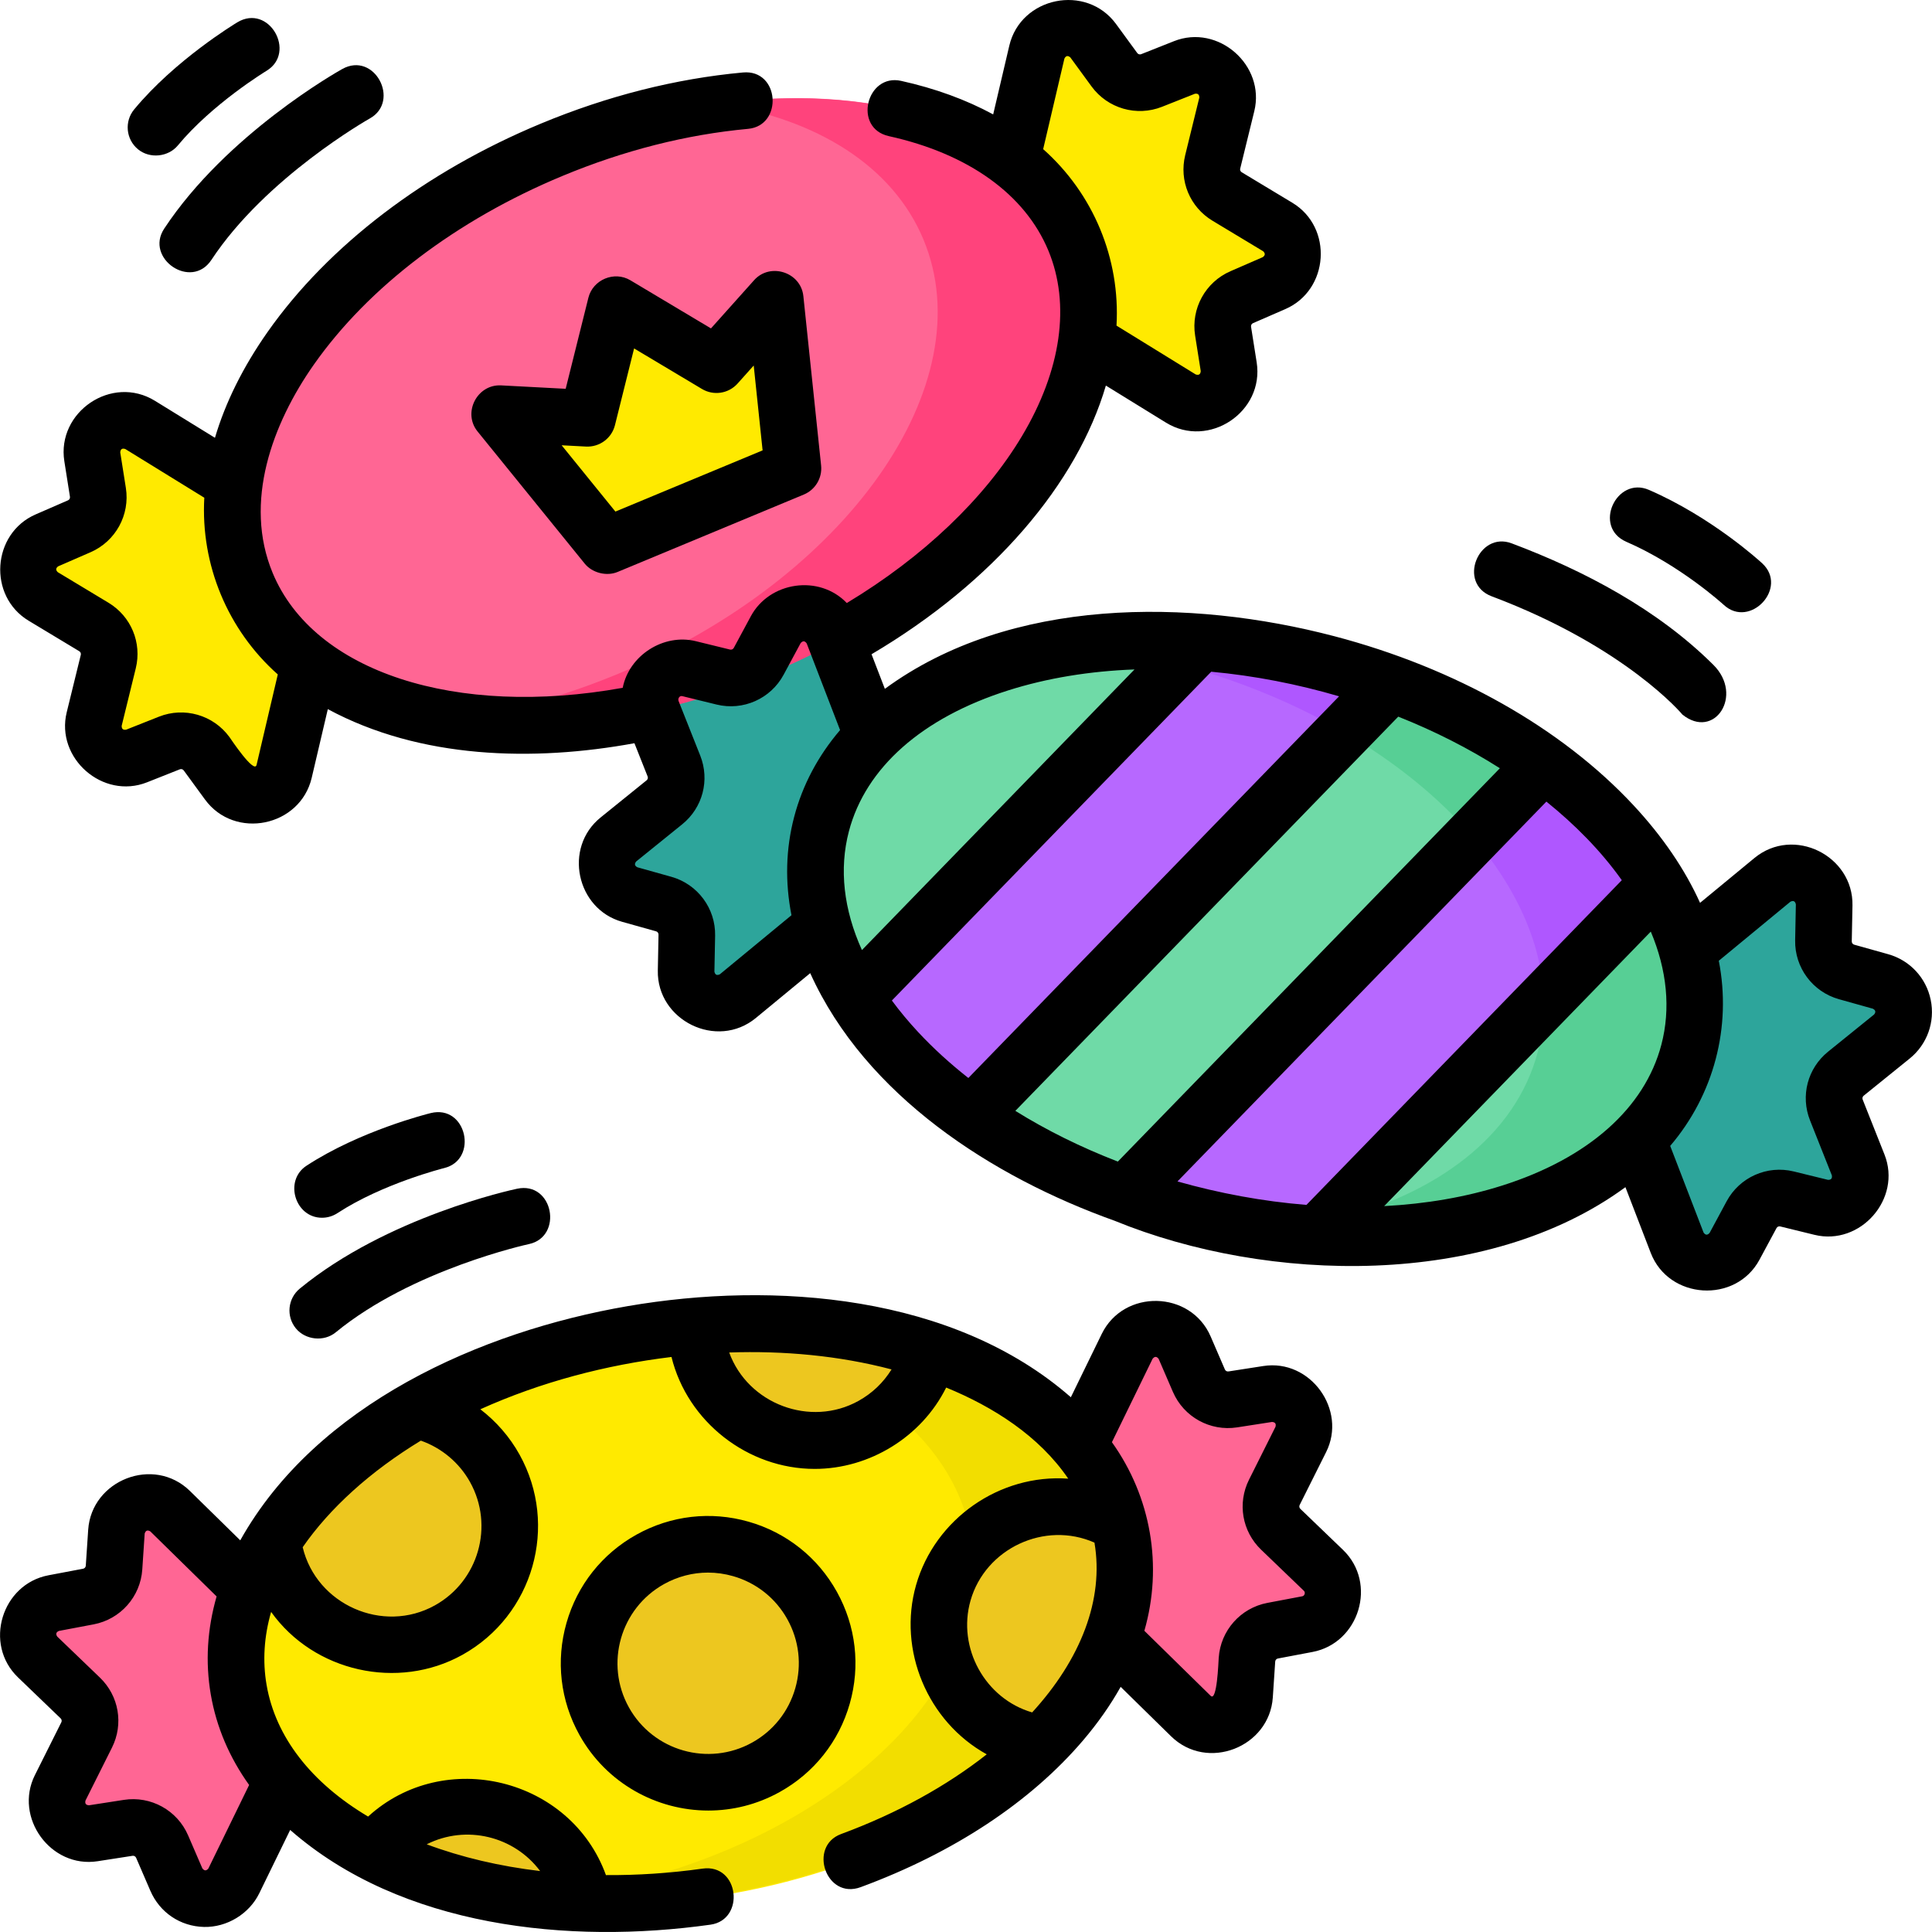 <svg id="Layer_1" enable-background="new 0 0 511.911 511.911" height="512" viewBox="0 0 511.911 511.911" width="512" xmlns="http://www.w3.org/2000/svg"><g><g><g><g><g><g fill="#ff6694"><path d="m337.661 395.406 7.011-14.011c3.047-6.09-2.054-13.08-8.784-12.035l-9.236 1.434c-3.775.586-7.468-1.453-8.983-4.96l-3.777-8.745c-2.841-6.578-12.09-6.791-15.231-.351l-24.207 49.626c-1.582 3.243-.911 7.133 1.664 9.66l39.416 38.667c5.115 5.017 13.759 1.722 14.236-5.427l.634-9.505c.254-3.811 3.052-6.969 6.805-7.68l9.184-1.739c6.691-1.267 9.16-9.561 4.251-14.281l-11.296-10.859c-2.645-2.543-3.329-6.512-1.687-9.794z"/><path d="m22.959 459.7-7.011 14.011c-3.047 6.09 2.054 13.08 8.784 12.035l9.236-1.434c3.775-.586 7.468 1.453 8.983 4.96l3.777 8.745c2.841 6.578 12.09 6.791 15.231.351l24.207-49.626c1.582-3.243.911-7.133-1.664-9.66l-39.416-38.667c-5.115-5.018-13.759-1.722-14.236 5.427l-.634 9.505c-.254 3.811-3.052 6.969-6.805 7.68l-9.184 1.739c-6.691 1.267-9.16 9.561-4.251 14.281l11.294 10.858c2.648 2.544 3.332 6.513 1.689 9.795z"/></g><g><g><ellipse cx="180.31" cy="427.553" fill="#ffea00" rx="118.789" ry="75.168" transform="matrix(.986 -.17 .17 .986 -69.962 36.814)"/></g></g><path d="m297.375 407.388c-6.646-38.58-58.714-62.237-118.843-55.47 41.801 4.988 73.736 25.822 78.843 55.47 7.047 40.912-39.651 83.105-104.304 94.242-3.685.635-7.347 1.149-10.981 1.558 15.88 1.895 33.182 1.508 50.981-1.558 64.652-11.137 111.351-53.33 104.304-94.242z" fill="#f2de00"/><g fill="#edc71f"><path d="m131.106 389.057c8.458 15.216 2.98 34.409-12.237 42.867-15.216 8.458-34.409 2.98-42.867-12.237-2.01-3.615-3.223-7.456-3.716-11.323 8.286-13.097 21.49-25.107 38.18-34.742 8.457 1.904 16.097 7.262 20.64 15.435z"/><path d="m231.114 377.745c-15.216 8.458-34.409 2.98-42.867-12.237-2.499-4.496-3.772-9.338-3.946-14.149 22.711-1.84 44.074.668 62.022 6.669-2.077 8.087-7.335 15.34-15.209 19.717z"/><path d="m252.702 445.999c-8.458-15.216-2.98-34.409 12.237-42.867 10.249-5.697 22.296-5.063 31.658.601.304 1.203.565 2.421.778 3.655 3.27 18.98-5.035 38.235-21.328 54.538-9.513-1.289-18.322-6.891-23.345-15.927z"/><circle cx="187.627" cy="440.715" r="31.522"/><path d="m151.418 494.81c1.675 3.013 2.795 6.183 3.41 9.394-21.184-.859-40.43-5.63-55.803-13.496 2.522-3.23 5.72-6.019 9.527-8.135 15.216-8.458 34.408-2.98 42.866 12.237z"/></g></g><g><g><g><g fill="#2da59b"><path d="m178.565 202.969-5.779-14.563c-2.512-6.33 3.172-12.855 9.787-11.235l9.078 2.224c3.71.909 7.565-.805 9.376-4.169l4.516-8.388c3.396-6.309 12.629-5.725 15.205.961l19.847 51.525c1.297 3.367.294 7.185-2.489 9.481l-42.597 35.132c-5.527 4.559-13.856.532-13.716-6.632l.187-9.525c.075-3.819-2.441-7.206-6.119-8.237l-9-2.522c-6.557-1.838-8.303-10.314-3.006-14.593l12.187-9.846c2.854-2.306 3.877-6.202 2.523-9.613z"/><path d="m486.567 294.104 5.779 14.563c2.512 6.33-3.172 12.855-9.787 11.235l-9.078-2.224c-3.71-.909-7.565.805-9.376 4.169l-4.516 8.388c-3.396 6.309-12.629 5.725-15.205-.961l-19.847-51.525c-1.297-3.367-.294-7.185 2.489-9.481l42.597-35.132c5.527-4.559 13.856-.532 13.716 6.632l-.187 9.525c-.075 3.819 2.441 7.206 6.119 8.237l9 2.522c6.557 1.838 8.303 10.314 3.006 14.593l-12.187 9.846c-2.854 2.306-3.876 6.201-2.523 9.613z"/></g><g><g><ellipse cx="332.566" cy="248.536" fill="#b768ff" rx="75.168" ry="118.789" transform="matrix(.254 -.967 .967 .254 7.73 507.094)"/></g></g><path d="m351.653 175.832c-22.855-6-45.26-7.367-65.067-4.785 8.222.986 16.613 2.566 25.067 4.785 63.455 16.659 106.35 62.714 95.808 102.868-6.745 25.691-33.731 42.74-68.915 47.327 53.492 6.417 99.778-12.523 108.915-47.327 10.542-40.154-32.353-86.21-95.808-102.868z" fill="#af57ff"/></g><g fill="#6fdaa7"><path d="m298.159 316.513 110.843-114.122c-11.573-8.41-25.243-15.697-40.462-21.268l-111.164 114.453c11.705 8.318 25.482 15.493 40.783 20.937z"/><path d="m447.461 278.699c3.842-14.636.578-30.055-8.186-44.55l-90.158 92.826c48.915 2.88 89.815-15.787 98.344-48.276z"/><path d="m217.671 218.373c-3.96 15.086-.377 31.005 9.005 45.885l91.328-94.03c-49.792-3.51-91.688 15.217-100.333 48.145z"/></g></g><g><g fill="#ffea00"><path d="m24.874 166.128-13.419-8.086c-5.833-3.515-5.263-12.15.981-14.868l8.57-3.73c3.502-1.524 5.532-5.224 4.935-8.996l-1.488-9.409c-1.119-7.077 6.58-12.206 12.68-8.446l47.003 28.973c3.071 1.893 4.587 5.539 3.763 9.051l-12.61 53.756c-1.636 6.975-10.703 8.817-14.93 3.032l-5.621-7.691c-2.254-3.084-6.307-4.254-9.858-2.847l-8.689 3.445c-6.331 2.51-12.854-3.176-11.232-9.79l3.732-15.216c.872-3.565-.674-7.284-3.817-9.178z"/><path d="m325.141 52.063 13.419 8.086c5.833 3.515 5.263 12.15-.981 14.868l-8.57 3.73c-3.502 1.524-5.532 5.224-4.935 8.996l1.488 9.409c1.119 7.077-6.58 12.206-12.68 8.446l-47.003-28.973c-3.071-1.893-4.587-5.539-3.763-9.051l12.61-53.756c1.636-6.975 10.703-8.817 14.93-3.032l5.621 7.691c2.254 3.084 6.307 4.254 9.858 2.847l8.689-3.445c6.331-2.51 12.854 3.176 11.232 9.79l-3.732 15.216c-.873 3.565.673 7.284 3.817 9.178z"/></g><g><g><ellipse cx="175.007" cy="109.096" fill="#ff6694" rx="118.789" ry="75.168" transform="matrix(.923 -.384 .384 .923 -28.471 75.539)"/></g><path d="m284.695 63.496c-12.016-28.903-50.236-42.069-94.279-36.005 25.911 4.032 46.127 16.396 54.279 36.005 15.936 38.334-20.254 89.825-80.832 115.009-14.903 6.196-29.893 10.217-44.264 12.196 24.741 3.85 54.674.106 84.264-12.196 60.578-25.184 96.768-76.676 80.832-115.009z" fill="#ff437c"/><path d="m205.404 79.238-15.561 17.387-26.66-15.922h-.001l-7.515 30.13-23.301-1.231 28.396 35.022 49.343-20.513z" fill="#ffea00"/></g></g></g></g></g><g fill="#57cf95"><path d="m409.002 202.391c-11.573-8.41-25.243-15.697-40.461-21.267l-12.482 12.851c13.742 7.992 25.351 17.475 34.166 27.75z"/><path d="m448.537 273.383c1.987-13.718-2.18-27.522-9.262-39.234l-30.232 31.127c.09 4.515-.421 9.005-1.581 13.423-5.817 22.157-26.697 37.878-54.899 44.728l-3.436 3.538c23.958 1.408 49.726-1.902 70.717-14.285 14.529-8.58 26.203-22.198 28.693-39.297z"/><path d="m313.375 169.965c-8.932-.359-17.895-.07-26.764 1.085 8.214.986 16.597 2.565 25.043 4.782.241.063.479.131.719.195l5.632-5.799c-1.552-.109-3.096-.197-4.63-.263z"/></g></g><g><path d="m395.26 158.008c35.585 13.38 50.666 31.449 50.492 31.308 8.478 6.862 16.363-5.057 8.236-13.146-14.743-14.679-34.156-24.948-53.449-32.202-8.784-3.307-14.464 10.587-5.279 14.04z"/><path d="m430.939 143.565c14.26 6.188 25.647 16.57 25.808 16.717 6.937 6.401 17.19-4.538 10.176-11.021-.536-.495-13.314-12.211-30.013-19.457-8.611-3.735-14.973 9.854-5.971 13.761z"/><path d="m43.497 60.597c-5.184 7.863 7.175 16.369 12.523 8.257 14.39-21.827 41.528-37.219 41.962-37.462 8.194-4.573 1.26-17.878-7.309-13.099-1.246.695-30.692 17.302-47.176 42.304z"/><path d="m36.554 39.547c3.133 2.591 8.041 2.045 10.56-1 9.126-11.037 23.355-19.692 23.498-19.779 8.036-4.842.667-17.907-7.737-12.85-.67.403-16.531 10.021-27.321 23.069-2.64 3.192-2.192 7.92 1 10.56z"/><path d="m78.403 351.987c2.509 3.055 7.417 3.613 10.556 1.035 20.247-16.633 50.815-23.303 51.166-23.378 9.178-1.949 6.488-16.703-3.11-14.674-1.396.295-34.437 7.451-57.577 26.461-3.202 2.629-3.665 7.355-1.035 10.556z"/><path d="m85.312 322.661c1.409 0 2.834-.396 4.102-1.226 11.932-7.811 28.001-11.87 28.294-11.943 9.111-2.246 5.936-16.909-3.589-14.564-.759.187-18.756 4.685-32.922 13.958-6.004 3.93-3.031 13.775 4.115 13.775z"/><path d="m344.546 399.794c-.28-.269-.352-.684-.178-1.032l7.01-14.011c5.595-11.182-4.172-24.742-16.641-22.803l-9.237 1.434c-.401.067-.786-.153-.946-.523l-3.776-8.745c-5.284-12.233-23.015-12.639-28.858-.666l-8.181 16.772c-31.051-27.185-78.579-30.834-117.462-24.135-38.989 6.716-82.442 26.024-102.617 62.046l-13.321-13.068c-9.61-9.425-26.093-2.888-26.972 10.281l-.634 9.506c-.026.402-.321.734-.716.809l-9.186 1.738c-12.337 2.336-17.265 18.202-8.053 27.057l11.294 10.858c.281.27.353.685.179 1.032l-7.011 14.012c-5.594 11.182 4.173 24.742 16.642 22.802l9.236-1.434c.393-.064.787.153.947.522l3.777 8.746c2.489 5.765 7.937 9.436 14.215 9.581 6.071.139 11.978-3.456 14.642-8.916l8.188-16.787c29.51 25.861 73.913 30.357 111.357 25.102 9.295-1.304 7.632-16.222-2.084-14.854-8.662 1.216-17.241 1.775-25.606 1.718-9.326-25.76-42.829-33.955-63.022-15.509-15.095-8.984-24.525-21.108-26.898-34.882-1.095-6.353-.666-12.858 1.203-19.344 11.337 15.883 33.594 20.872 50.673 11.378 18.807-10.454 25.602-34.259 15.148-53.066-2.624-4.721-6.182-8.786-10.386-12.005 16.013-7.218 33.229-11.744 50.648-13.856 4.24 17.208 20.237 29.657 37.942 29.657 14.563 0 28.368-8.516 34.839-21.557 12.468 5.107 24.644 12.828 32.343 24.142-18.182-1.305-35.315 10.661-40.315 28.179-4.925 17.252 3.052 36.218 18.723 44.865-10.552 8.317-23.606 15.589-38.589 21.117-8.805 3.249-4.013 17.469 5.193 14.072 24.577-9.069 44.943-22.504 58.896-38.854 3.957-4.636 7.276-9.389 9.986-14.217l13.341 13.087c9.616 9.433 26.092 2.885 26.971-10.282l.634-9.506c.026-.401.322-.734.717-.809l9.185-1.738c12.337-2.337 17.265-18.201 8.054-27.057zm-201.427 95.972c-10.705-1.264-20.831-3.643-30.056-7.092 10.472-5.28 23.171-2.149 30.056 7.092zm-87.901-.684c-.55.673-1.085.66-1.604-.037l-3.777-8.746c-2.868-6.644-9.869-10.51-17.019-9.397l-9.236 1.434c-.823-.047-1.132-.47-.926-1.268l7.011-14.011c3.129-6.253 1.845-13.711-3.196-18.558l-11.296-10.859c-.462-.683-.312-1.184.447-1.504l9.185-1.738c7.11-1.346 12.412-7.329 12.894-14.55l.634-9.505c.256-.832.756-1.022 1.5-.572l17.557 17.223c-2.473 8.61-3.026 17.357-1.538 25.998 1.485 8.616 4.937 16.671 10.157 23.964zm69.332-102.382c6.436 11.578 2.253 26.232-9.324 32.668-13.74 7.639-31.397-.194-35.024-15.409 3.554-5.13 8.008-10.149 13.336-14.963 5.356-4.84 11.397-9.274 17.968-13.28 5.516 1.939 10.18 5.832 13.044 10.984zm102.92-21.51c-12.73 7.076-29.295.835-34.258-12.829 14.424-.49 29.04.809 43.018 4.485-2.201 3.534-5.121 6.316-8.76 8.344zm46.015 82.539c-12.453-3.622-19.911-17.097-16.33-29.64 3.941-13.811 19.66-21.18 32.839-15.352 2.574 15.118-3.672 30.957-16.509 44.992zm72.194-31.375c-.153.516-.524.586-.682.616l-9.185 1.738c-7.11 1.347-12.412 7.331-12.894 14.55-.088 1.321-.455 11.724-2.134 10.077l-17.568-17.234c4.936-17.146 1.781-35.46-8.598-49.971l10.781-22.105c.551-.674 1.087-.661 1.606.037l3.777 8.745c2.87 6.644 9.867 10.508 17.018 9.397l9.236-1.434c.824.047 1.133.469.926 1.269l-7.01 14.011c-3.13 6.253-1.846 13.711 3.195 18.558l11.295 10.858c.119.111.391.373.237.888z"/><path d="m221.734 421.757c-5.064-9.111-13.373-15.704-23.396-18.565-10.022-2.862-20.56-1.647-29.67 3.417s-15.704 13.373-18.565 23.395c-2.86 10.023-1.647 20.56 3.416 29.671 7.127 12.819 20.453 20.056 34.174 20.056 6.409 0 12.905-1.58 18.893-4.908h.001c9.109-5.064 15.702-13.373 18.563-23.396s1.648-20.56-3.416-29.67zm-11.008 25.552c-1.761 6.17-5.82 11.285-11.429 14.403h.001c-11.577 6.435-26.233 2.251-32.668-9.325-6.436-11.578-2.252-26.232 9.325-32.668 3.62-2.012 7.605-3.037 11.637-3.037 2.214 0 4.441.309 6.629.934 6.17 1.761 11.284 5.82 14.402 11.429 3.118 5.608 3.865 12.094 2.103 18.264z"/><path d="m511.567 264.919c-1.204-5.846-5.523-10.479-11.271-12.09l-9-2.522c-.388-.108-.653-.465-.645-.868l.187-9.524c.259-13.193-15.603-21.133-25.986-12.565l-14.397 11.874c-3.991-8.834-9.901-17.548-17.661-25.88-19.051-20.455-47.19-36.353-79.236-44.766-38.242-10.039-85.824-10.475-119.103 13.94l-3.53-9.165c32.404-19.138 54.487-45.296 62.092-71.188l15.93 9.819c11.335 6.988 26.103-2.843 24.023-16.002l-1.488-9.409c-.063-.398.15-.788.52-.948l8.57-3.73c11.609-5.053 12.705-21.634 1.859-28.168l-13.421-8.086c-.332-.201-.494-.589-.401-.967l3.732-15.217c2.979-12.146-9.551-23.198-21.279-18.549l-8.69 3.445c-.377.148-.802.025-1.038-.3l-5.621-7.691c-7.861-10.756-25.245-7.227-28.287 5.745l-4.271 18.205c-7.161-3.884-15.341-6.884-24.399-8.887-9.167-2.024-12.819 12.528-3.238 14.646 21.058 4.654 36.063 15.417 42.252 30.305 5.921 14.24 3.442 31.696-6.977 49.153-9.898 16.583-26.246 32.112-46.422 44.25-7.302-7.628-20.472-5.704-25.43 3.506l-4.516 8.386c-.191.355-.595.535-.989.441l-9.077-2.224c-8.56-2.098-17.67 3.766-19.365 12.356-44.181 7.964-81.827-4.156-92.747-30.426-7.803-18.77-.075-39.581 10.933-55.244 14.462-20.575 37.849-38.318 65.853-49.96 16.295-6.773 32.841-10.971 49.18-12.475 9.347-.86 8.391-15.842-1.375-14.937-17.848 1.643-35.869 6.205-53.562 13.561-30.596 12.717-56.296 32.315-72.369 55.184-6.548 9.316-11.209 18.756-13.954 28.053l-15.885-9.792c-11.458-7.062-26.084 2.966-24.023 16.002l1.487 9.41c.063.398-.15.788-.52.948l-8.57 3.73c-11.609 5.054-12.705 21.633-1.859 28.168l13.42 8.086c.333.201.495.59.402.967l-3.732 15.217c-2.98 12.15 9.552 23.193 21.281 18.548l8.688-3.445c.374-.148.801-.026 1.04.3l5.62 7.691c7.89 10.797 25.246 7.221 28.288-5.744l4.268-18.193c24.506 13.219 54.421 13.948 81.241 9.033l3.495 8.809c.144.362.037.77-.265 1.014l-12.188 9.847c-9.939 8.03-6.394 24.26 5.696 27.648l9 2.522c.388.108.653.465.645.868l-.187 9.524c-.259 13.199 15.631 21.104 25.987 12.565l14.396-11.873c14.655 32.434 48.198 54.005 80.642 65.604 40.631 16.641 98.708 17.99 135.357-8.898l6.708 17.414c4.775 12.397 22.52 13.5 28.808 1.82l4.516-8.388c.191-.354.593-.537.988-.439l9.078 2.224c12.148 2.974 23.197-9.556 18.543-21.286l-5.779-14.564c-.144-.361-.036-.768.267-1.012l12.186-9.846c4.642-3.752 6.779-9.714 5.575-15.56zm-235.166-225.399 5.627-23.989c.388-.778.912-.885 1.572-.319l5.621 7.691c4.271 5.843 11.95 8.061 18.678 5.393l8.69-3.445c.813-.137 1.207.207 1.183 1.031l-3.731 15.218c-1.665 6.792 1.24 13.779 7.229 17.387l13.42 8.086c.602.564.568 1.086-.104 1.566l-8.57 3.73c-6.635 2.888-10.479 9.897-9.35 17.045l1.488 9.409c-.065.868-.51 1.164-1.336.89l-20.984-12.935c1.026-17.767-6.146-34.968-19.433-46.758zm-208.415 163.14c-.597 2.546-6.962-7.053-7.194-7.371-4.271-5.843-11.952-8.059-18.679-5.394l-8.688 3.445c-.814.137-1.208-.206-1.184-1.031l3.732-15.217c1.665-6.791-1.239-13.778-7.229-17.388l-13.42-8.086c-.602-.564-.568-1.086.104-1.567l8.57-3.73c6.635-2.888 10.479-9.897 9.35-17.044l-1.487-9.41c.065-.868.51-1.165 1.336-.891l20.936 12.906c-1 17.757 6.194 35.034 19.473 46.822zm201.045 91.682 101.455-104.456c9.667 3.835 18.703 8.438 26.926 13.674l-101.222 104.217c-9.729-3.754-18.851-8.268-27.159-13.435zm-1.942-111.396c10.317-3.276 21.631-5.126 33.512-5.565l-72.218 74.355c-4.847-10.726-6.084-21.455-3.458-31.459 4.422-16.844 19.397-30.102 42.164-37.331zm-76.351 75.205c-.781.385-1.262.152-1.445-.699l.187-9.524c.142-7.235-4.626-13.653-11.594-15.606l-9-2.522c-.731-.384-.837-.896-.318-1.538l12.188-9.847c5.438-4.395 7.359-11.713 4.78-18.213l-5.749-14.489c-.219-.58.231-1.454 1.002-1.257l9.078 2.224c7.028 1.721 14.333-1.526 17.765-7.898l4.516-8.388c.577-.651 1.112-.617 1.603.101l8.84 22.952c-5.818 6.811-9.946 14.542-12.172 23.022-2.227 8.48-2.429 17.242-.707 26.033zm52.577 15.355c-2.581-2.771-4.915-5.578-7-8.406l84.615-87.118c11.458 1.058 22.838 3.28 33.879 6.516l-98.228 101.132c-4.832-3.806-9.286-7.851-13.266-12.124zm68.674 39.534 97.752-100.645c7.486 6.042 14.399 12.967 19.979 20.827l-83.561 86.034c-11.561-.93-23.015-3.06-34.17-6.216zm86.054 1.086c-9.667 3.069-20.22 4.871-31.284 5.449l70.643-72.734c4.298 10.223 5.308 20.418 2.805 29.954-4.421 16.844-19.396 30.102-42.164 37.331zm98.521-45.316-12.187 9.847c-5.439 4.396-7.36 11.715-4.781 18.213l5.778 14.562c.138.814-.205 1.209-1.03 1.184l-9.079-2.224c-7.028-1.722-14.333 1.526-17.764 7.898l-4.516 8.388c-.577.651-1.112.617-1.603-.101l-8.841-22.951c11.589-13.565 16.31-31.548 12.878-49.057l18.974-15.648c.781-.385 1.262-.152 1.445.699l-.187 9.524c-.142 7.235 4.626 13.653 11.594 15.606l9 2.522c.733.385.838.897.319 1.538z"/><path d="m188.379 87.015-21.352-12.751c-4.255-2.539-9.922-.184-11.123 4.624l-6.019 24.129-17.125-.905c-6.355-.314-10.243 7.253-6.222 12.213l28.396 35.022c1.993 2.457 5.788 3.416 8.705 2.202l49.344-20.513c3.063-1.273 4.926-4.408 4.58-7.707l-4.701-44.873c-.664-6.348-8.792-8.974-13.048-4.22zm-25.322 48.533-14.242-17.566 6.456.341c3.582.185 6.804-2.19 7.673-5.674l5.069-20.324 17.984 10.74c3.085 1.842 7.039 1.24 9.435-1.438l4.275-4.777 2.355 22.483z"/></g></g></svg>